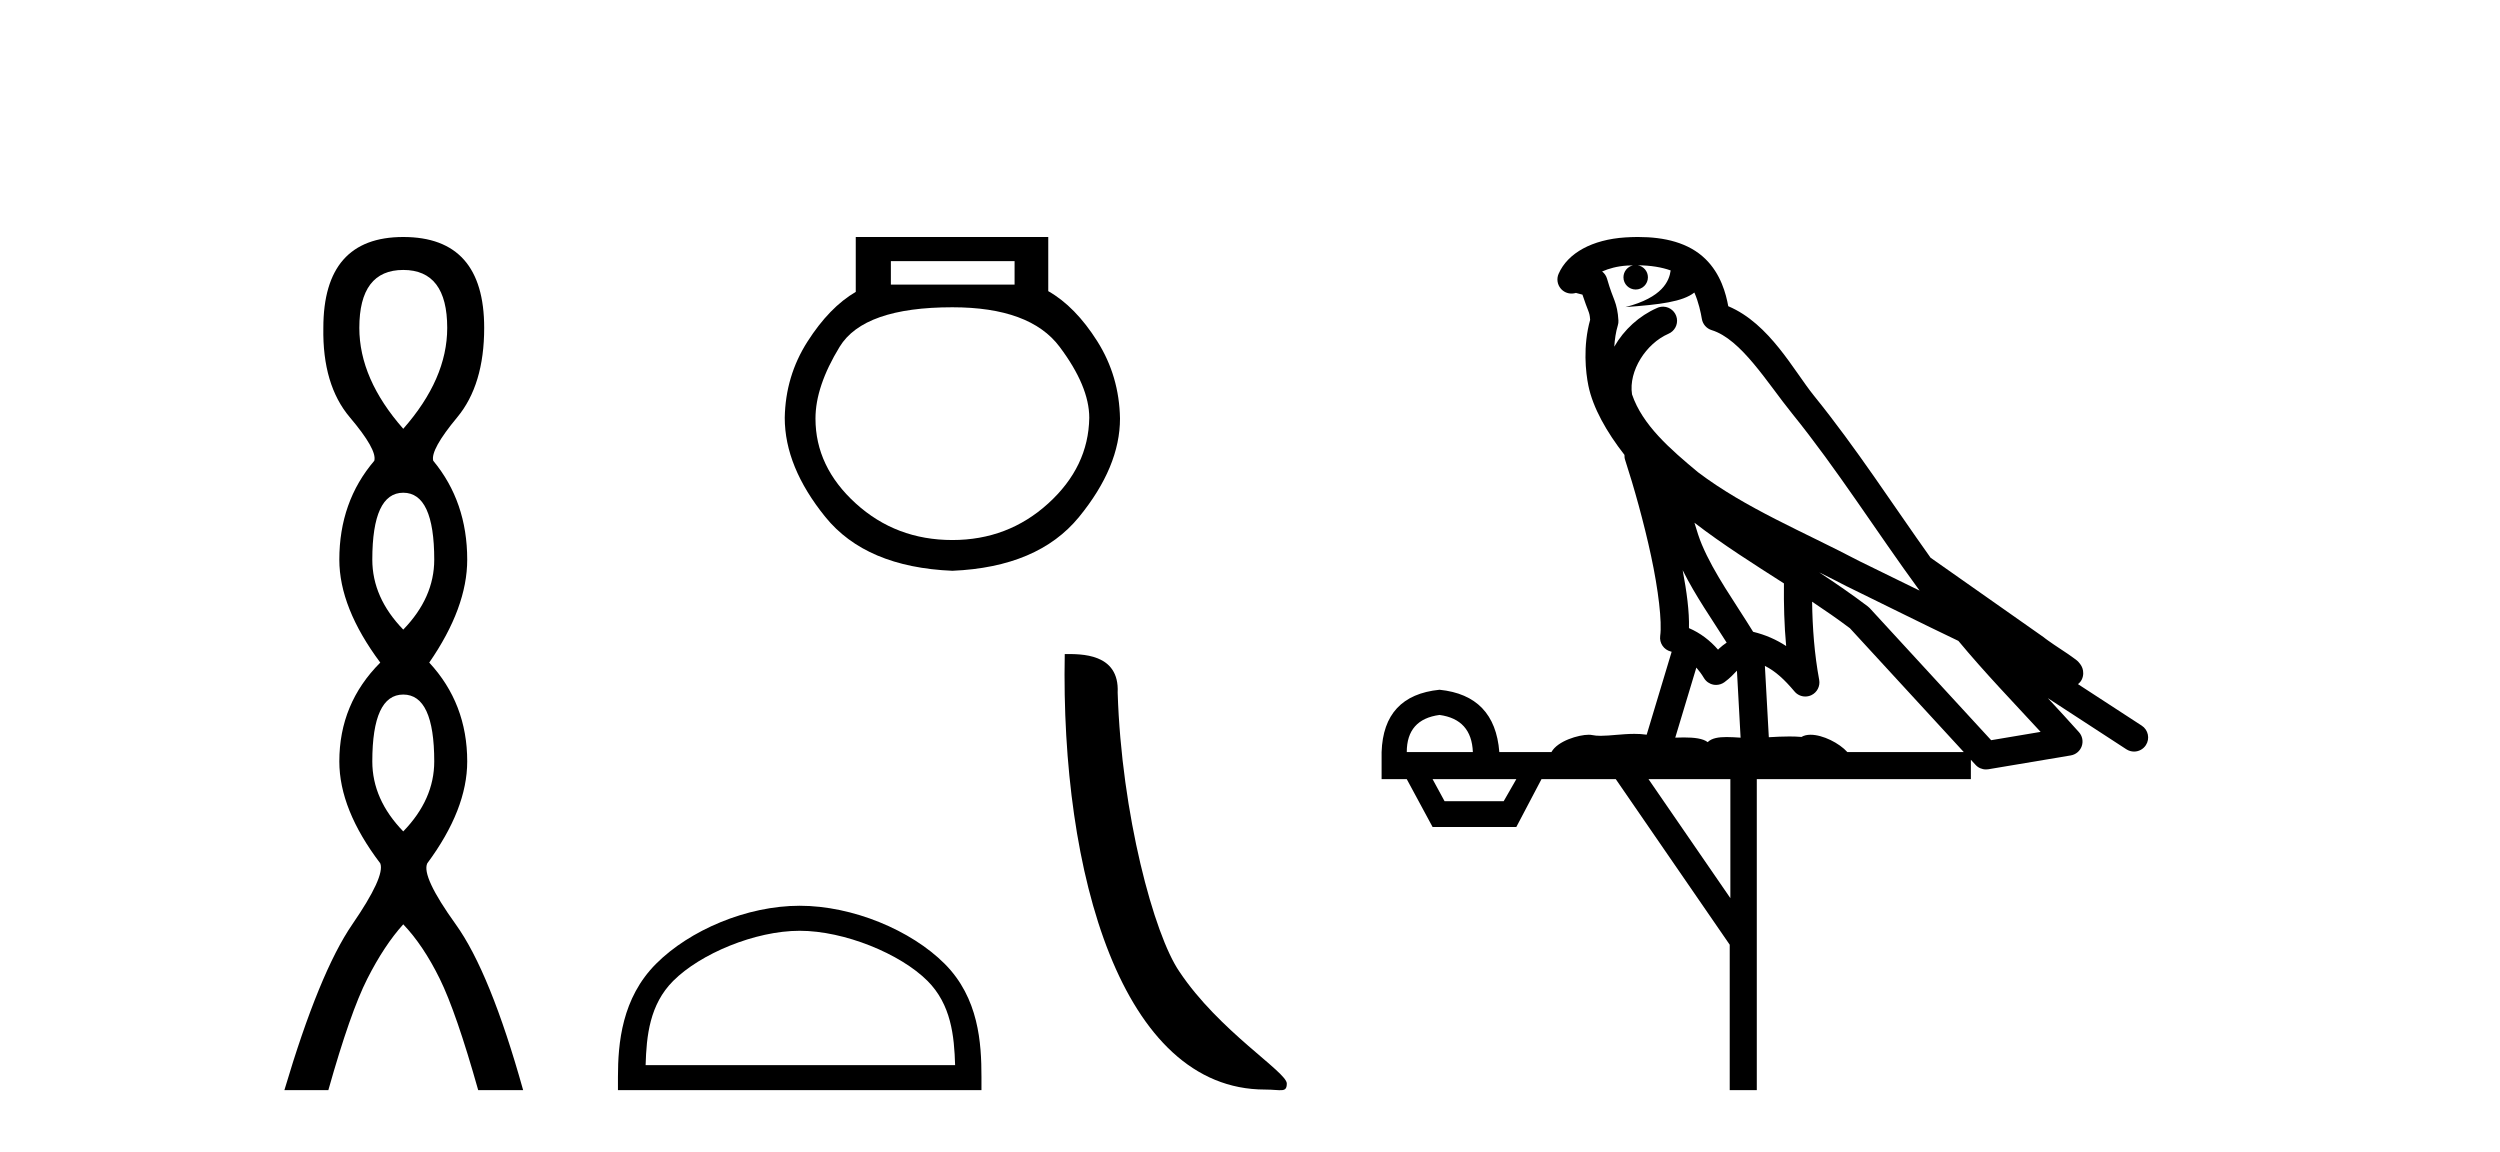 <?xml version='1.0' encoding='UTF-8' standalone='yes'?><svg xmlns='http://www.w3.org/2000/svg' xmlns:xlink='http://www.w3.org/1999/xlink' width='89.0' height='41.0' ><path d='M 14.356 9.61 Q 15.921 9.61 15.921 11.673 Q 15.921 13.487 14.356 15.265 Q 12.792 13.487 12.792 11.673 Q 12.792 9.61 14.356 9.61 ZM 14.356 17.541 Q 15.459 17.541 15.459 19.924 Q 15.459 21.276 14.356 22.414 Q 13.254 21.276 13.254 19.924 Q 13.254 17.541 14.356 17.541 ZM 14.356 24.726 Q 15.459 24.726 15.459 27.108 Q 15.459 28.46 14.356 29.598 Q 13.254 28.46 13.254 27.108 Q 13.254 24.726 14.356 24.726 ZM 14.356 8.437 Q 11.511 8.437 11.511 11.673 Q 11.476 13.7 12.454 14.856 Q 13.432 16.012 13.325 16.403 Q 12.08 17.862 12.08 19.924 Q 12.08 21.631 13.538 23.588 Q 12.08 25.046 12.08 27.108 Q 12.08 28.816 13.538 30.736 Q 13.716 31.198 12.543 32.906 Q 11.369 34.613 10.124 38.809 L 11.689 38.809 Q 12.471 36.035 13.076 34.844 Q 13.681 33.652 14.356 32.906 Q 15.068 33.652 15.655 34.844 Q 16.241 36.035 17.024 38.809 L 18.624 38.809 Q 17.451 34.613 16.224 32.906 Q 14.997 31.198 15.21 30.736 Q 16.633 28.816 16.633 27.108 Q 16.633 25.046 15.281 23.588 Q 16.633 21.631 16.633 19.924 Q 16.633 17.862 15.423 16.403 Q 15.317 16.012 16.277 14.856 Q 17.237 13.7 17.237 11.673 Q 17.237 8.437 14.356 8.437 Z' style='fill:#000000;stroke:none' /><path d='M 36.119 9.297 L 36.119 10.131 L 31.715 10.131 L 31.715 9.297 ZM 33.904 10.939 Q 36.667 10.939 37.722 12.346 Q 38.778 13.753 38.778 14.874 Q 38.751 16.619 37.318 17.922 Q 35.885 19.225 33.904 19.225 Q 31.898 19.225 30.465 17.922 Q 29.031 16.619 29.031 14.9 Q 29.031 13.753 29.891 12.346 Q 30.751 10.939 33.904 10.939 ZM 30.465 8.437 L 30.465 10.391 Q 29.526 10.939 28.745 12.163 Q 27.963 13.388 27.937 14.874 Q 27.937 16.619 29.383 18.405 Q 30.829 20.19 33.904 20.32 Q 36.953 20.19 38.413 18.405 Q 39.872 16.619 39.872 14.9 Q 39.846 13.388 39.064 12.15 Q 38.282 10.912 37.318 10.365 L 37.318 8.437 Z' style='fill:#000000;stroke:none' /><path d='M 28.469 33.136 C 30.061 33.136 32.053 33.954 33.017 34.918 C 33.861 35.761 33.971 36.879 34.002 37.918 L 22.984 37.918 C 23.014 36.879 23.125 35.761 23.968 34.918 C 24.932 33.954 26.878 33.136 28.469 33.136 ZM 28.469 32.245 C 26.581 32.245 24.549 33.117 23.359 34.308 C 22.137 35.529 21.999 37.137 21.999 38.34 L 21.999 38.809 L 34.94 38.809 L 34.94 38.34 C 34.94 37.137 34.848 35.529 33.627 34.308 C 32.436 33.117 30.358 32.245 28.469 32.245 Z' style='fill:#000000;stroke:none' /><path d='M 45.033 38.788 C 45.607 38.788 45.81 38.917 45.81 38.572 C 45.81 38.161 43.398 36.709 41.986 34.589 C 41.08 33.271 39.924 28.971 39.789 24.656 C 39.856 23.241 38.467 23.284 37.905 23.284 C 37.755 31.086 39.928 38.788 45.033 38.788 Z' style='fill:#000000;stroke:none' /><path d='M 58.308 9.444 C 58.762 9.448 59.16 9.513 59.476 9.628 C 59.423 10.005 59.191 10.588 57.868 10.932 C 59.099 10.843 59.903 10.742 60.319 10.414 C 60.469 10.752 60.55 11.134 60.586 11.353 C 60.617 11.541 60.752 11.696 60.934 11.752 C 61.988 12.075 62.914 13.629 63.804 14.728 C 65.405 16.707 66.791 18.912 68.338 21.026 C 67.624 20.676 66.911 20.326 66.194 19.976 C 64.201 18.928 62.155 18.102 60.447 16.81 C 59.453 15.983 58.469 15.129 58.1 14.04 C 57.972 13.201 58.6 12.229 59.395 11.883 C 59.612 11.792 59.737 11.563 59.696 11.332 C 59.654 11.1 59.458 10.928 59.223 10.918 C 59.216 10.918 59.208 10.918 59.201 10.918 C 59.13 10.918 59.059 10.933 58.994 10.963 C 58.358 11.24 57.814 11.735 57.468 12.342 C 57.485 12.085 57.522 11.822 57.594 11.585 C 57.612 11.529 57.619 11.47 57.616 11.411 C 57.599 11.099 57.546 10.882 57.477 10.698 C 57.409 10.514 57.334 10.35 57.211 9.924 C 57.182 9.821 57.12 9.73 57.035 9.665 C 57.271 9.561 57.568 9.477 57.925 9.454 C 57.997 9.449 58.066 9.449 58.135 9.447 L 58.135 9.447 C 57.941 9.49 57.795 9.664 57.795 9.872 C 57.795 10.112 57.99 10.307 58.231 10.307 C 58.471 10.307 58.666 10.112 58.666 9.872 C 58.666 9.658 58.512 9.481 58.308 9.444 ZM 60.322 18.609 C 61.344 19.396 62.437 20.083 63.508 20.769 C 63.5 21.509 63.518 22.253 63.587 22.999 C 63.238 22.771 62.855 22.6 62.411 22.492 C 61.751 21.42 61.027 20.432 60.585 19.384 C 60.493 19.167 60.407 18.896 60.322 18.609 ZM 59.903 20.299 C 60.363 21.223 60.951 22.054 61.469 22.877 C 61.37 22.944 61.28 23.014 61.208 23.082 C 61.19 23.099 61.179 23.111 61.162 23.128 C 60.878 22.8 60.53 22.534 60.127 22.361 C 60.143 21.773 60.048 21.065 59.903 20.299 ZM 64.763 20.376 L 64.763 20.376 C 65.093 20.539 65.42 20.703 65.741 20.872 C 65.746 20.874 65.75 20.876 65.755 20.878 C 67.071 21.52 68.387 22.18 69.719 22.816 C 70.657 23.947 71.67 24.996 72.646 26.055 C 72.059 26.154 71.472 26.252 70.885 26.351 C 69.444 24.783 68.002 23.216 66.561 21.648 C 66.541 21.626 66.518 21.606 66.494 21.588 C 65.932 21.162 65.35 20.763 64.763 20.376 ZM 60.39 23.766 C 60.487 23.877 60.579 24.001 60.663 24.141 C 60.735 24.261 60.855 24.345 60.992 24.373 C 61.026 24.38 61.059 24.383 61.093 24.383 C 61.197 24.383 61.3 24.35 61.387 24.288 C 61.597 24.135 61.726 23.989 61.835 23.876 L 61.965 26.261 C 61.796 26.25 61.626 26.239 61.466 26.239 C 61.184 26.239 60.937 26.275 60.794 26.42 C 60.625 26.29 60.321 26.253 59.944 26.253 C 59.846 26.253 59.744 26.256 59.639 26.26 L 60.39 23.766 ZM 51.247 25.452 C 52.009 25.556 52.404 25.997 52.434 26.774 L 50.081 26.774 C 50.081 25.997 50.47 25.556 51.247 25.452 ZM 64.511 21.42 L 64.511 21.42 C 64.972 21.727 65.424 22.039 65.857 22.365 C 67.208 23.835 68.559 25.304 69.911 26.774 L 65.766 26.774 C 65.478 26.454 64.892 26.157 64.457 26.157 C 64.333 26.157 64.222 26.181 64.133 26.235 C 63.996 26.223 63.851 26.218 63.701 26.218 C 63.466 26.218 63.219 26.23 62.97 26.245 L 62.83 23.705 L 62.83 23.705 C 63.209 23.898 63.517 24.18 63.886 24.618 C 63.983 24.734 64.125 24.796 64.269 24.796 C 64.342 24.796 64.415 24.78 64.484 24.748 C 64.689 24.651 64.804 24.427 64.763 24.203 C 64.593 23.286 64.524 22.359 64.511 21.42 ZM 53.981 27.738 L 53.532 28.522 L 51.426 28.522 L 51 27.738 ZM 61.601 27.738 L 61.601 31.974 L 58.687 27.738 ZM 58.321 8.437 C 58.305 8.437 58.288 8.437 58.272 8.437 C 58.136 8.438 57.999 8.443 57.861 8.452 L 57.86 8.452 C 56.69 8.528 55.811 9.003 55.486 9.749 C 55.41 9.923 55.439 10.125 55.561 10.271 C 55.657 10.387 55.799 10.451 55.946 10.451 C 55.984 10.451 56.023 10.447 56.061 10.438 C 56.091 10.431 56.096 10.427 56.102 10.427 C 56.108 10.427 56.114 10.432 56.152 10.441 C 56.189 10.449 56.251 10.467 56.335 10.489 C 56.427 10.772 56.497 10.942 56.537 11.049 C 56.582 11.17 56.597 11.213 56.609 11.386 C 56.348 12.318 56.449 13.254 56.546 13.729 C 56.707 14.516 57.194 15.378 57.831 16.194 C 57.829 16.255 57.834 16.316 57.855 16.375 C 58.163 17.319 58.523 18.6 58.779 19.795 C 59.036 20.99 59.173 22.136 59.103 22.638 C 59.068 22.892 59.231 23.132 59.48 23.194 C 59.49 23.197 59.501 23.201 59.511 23.203 L 58.622 26.155 C 58.478 26.133 58.331 26.126 58.185 26.126 C 57.752 26.126 57.325 26.195 56.983 26.195 C 56.869 26.195 56.765 26.187 56.673 26.167 C 56.643 26.16 56.604 26.157 56.558 26.157 C 56.201 26.157 55.451 26.375 55.231 26.774 L 53.376 26.774 C 53.271 25.429 52.562 24.69 51.247 24.555 C 49.917 24.69 49.229 25.429 49.185 26.774 L 49.185 27.738 L 50.081 27.738 L 51 29.441 L 53.981 29.441 L 54.877 27.738 L 57.522 27.738 L 61.578 33.632 L 61.578 38.809 L 62.542 38.809 L 62.542 27.738 L 70.163 27.738 L 70.163 27.048 C 70.219 27.109 70.275 27.17 70.331 27.23 C 70.426 27.335 70.561 27.392 70.7 27.392 C 70.727 27.392 70.755 27.39 70.783 27.386 C 71.761 27.221 72.74 27.057 73.719 26.893 C 73.899 26.863 74.049 26.737 74.11 26.564 C 74.17 26.392 74.132 26.2 74.01 26.064 C 73.645 25.655 73.274 25.253 72.903 24.854 L 72.903 24.854 L 75.698 26.674 C 75.783 26.729 75.878 26.756 75.972 26.756 C 76.136 26.756 76.297 26.675 76.393 26.527 C 76.544 26.295 76.478 25.984 76.246 25.833 L 73.977 24.356 C 74.025 24.317 74.071 24.268 74.106 24.202 C 74.187 24.047 74.166 23.886 74.139 23.803 C 74.111 23.72 74.082 23.679 74.059 23.647 C 73.965 23.519 73.917 23.498 73.85 23.446 C 73.783 23.395 73.709 23.343 73.629 23.288 C 73.468 23.178 73.281 23.056 73.121 22.949 C 72.961 22.842 72.811 22.73 72.806 22.726 C 72.79 22.711 72.774 22.698 72.756 22.686 C 71.419 21.745 70.08 20.805 68.743 19.865 C 68.739 19.862 68.734 19.86 68.73 19.857 C 67.371 17.95 66.084 15.95 64.584 14.096 C 63.853 13.194 63.002 11.524 61.526 10.901 C 61.445 10.459 61.262 9.754 60.71 9.217 C 60.115 8.638 59.253 8.437 58.321 8.437 Z' style='fill:#000000;stroke:none' /></svg>
